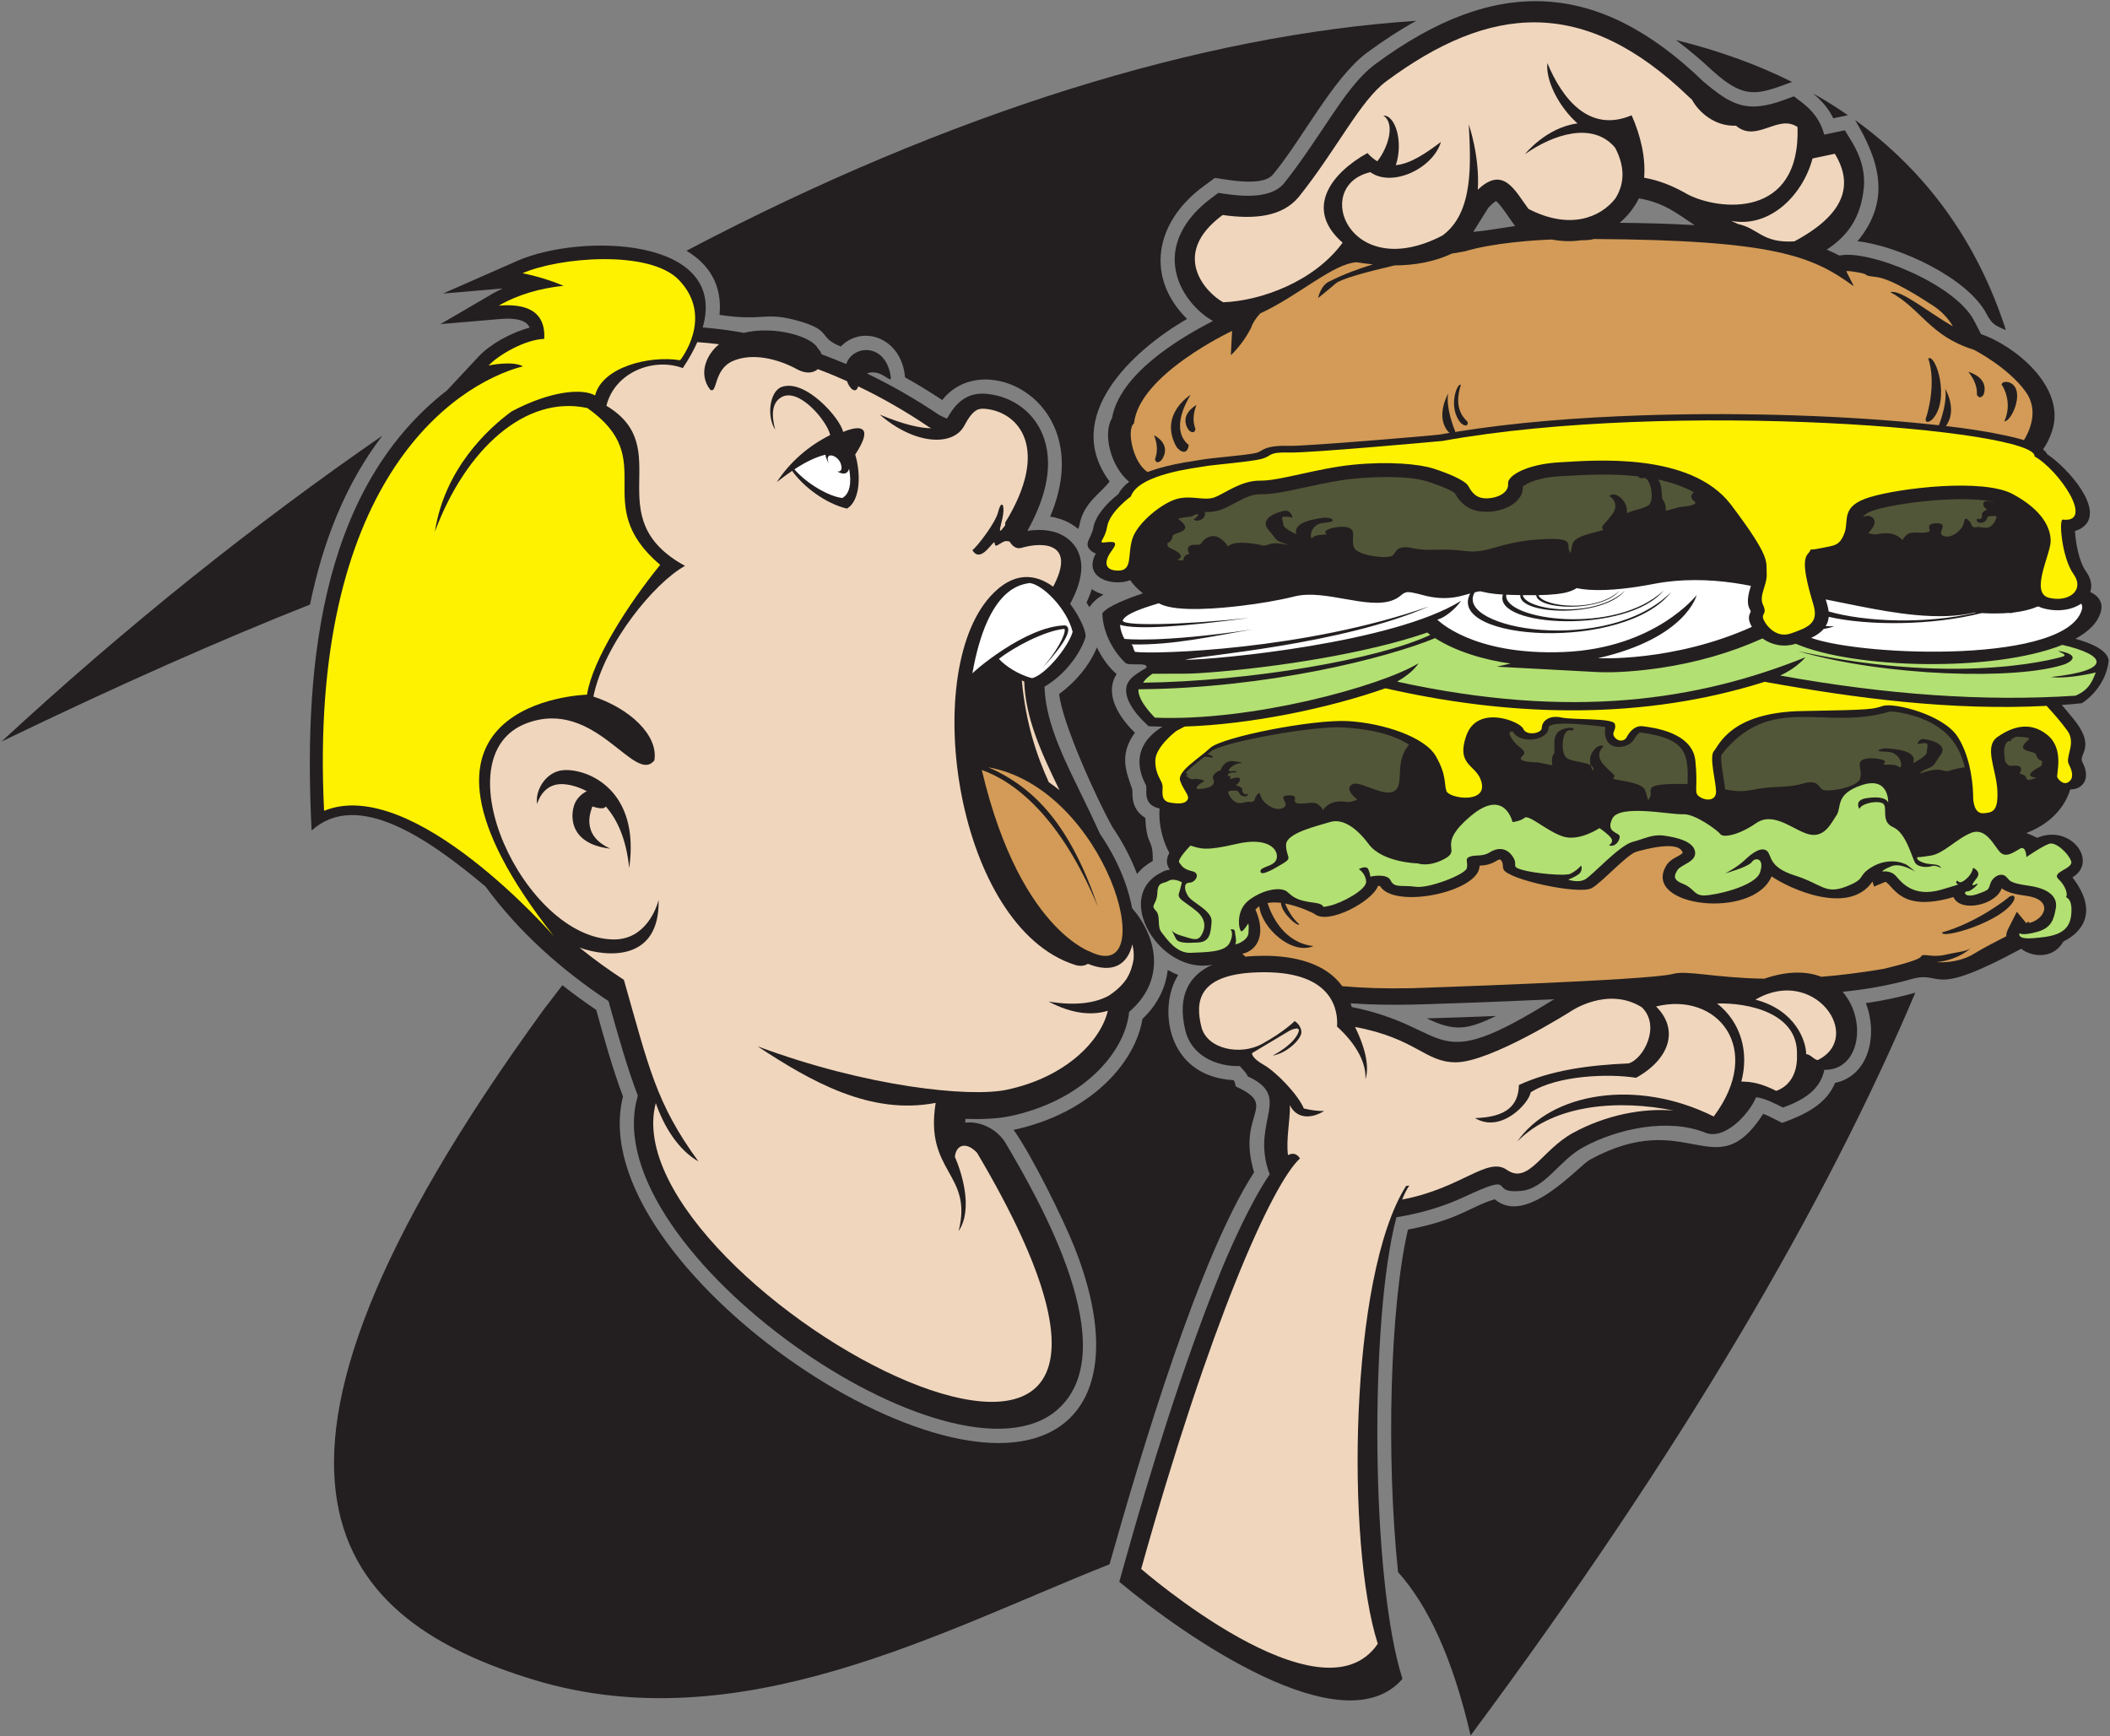 <?xml version="1.0" encoding="UTF-8" standalone="no"?>
<svg
   xmlns:dc="http://purl.org/dc/elements/1.1/"
   xmlns:cc="http://creativecommons.org/ns#"
   xmlns:rdf="http://www.w3.org/1999/02/22-rdf-syntax-ns#"
   xmlns:svg="http://www.w3.org/2000/svg"
   xmlns="http://www.w3.org/2000/svg"
   viewBox="0 0 858.667 706.667"
   height="706.667"
   width="858.667"
   xml:space="preserve"
   id="svg2"
   version="1.1"><rect x="0" y="0" width="858.667" height="706.667" fill="#808080" stroke="none"/><defs
     id="defs6" /><g
     transform="matrix(1.333,0,0,-1.333,0,706.667)"
     id="g10"><g
       transform="scale(0.1)"
       id="g12"><path
         id="path14"
         style="fill:#231f20;fill-opacity:1;fill-rule:evenodd;stroke:none"
         d="M 4.73,3037.39 C 368.574,3212.89 679.965,3350.26 946.359,3455.52 984.695,3643.04 1052.82,3821.59 1167.4,3971.3 777.5,3701.96 386.926,3390.79 4.73,3037.39 Z M 1716.86,2293.38 c -19.09,-25.08 -37.69,-49.29 -55.61,-72.49 C 602.891,767.629 1043.7,350.414 1630.92,172.398 c 627.68,-190.289 1247.2,151.575 1756.34,352.973 96.74,342.512 273.93,937.409 441.27,1196.819 -54.79,183.63 78.93,200.65 -55.81,262.01 -1.78,6.44 -2.5,14.16 -6.87,19.36 -206.83,11 -230.83,225.58 -168.85,320.91 -11.07,4.36 -21.79,9.6 -32.07,15.61 -6.26,-56.64 -33.29,-107.9 -77.1,-149.61 -11.31,-68.85 -50.91,-133.35 -98.62,-182.84 -78.56,-81.5 -184.95,-132.47 -294.8,-155.87 53.65,-74.4 149.78,-268.01 185.19,-356.86 176.28,-442.33 -5.8,-693.513 -432.58,-566.279 -309.03,92.129 -668.23,356.969 -844.75,627.869 -74.52,114.37 -134.74,259.03 -100.34,397.23 -32.05,85.28 -57.25,176.32 -81.64,264.24 -35.37,23.87 -69.92,49 -103.43,75.42 z M 4268.09,501.605 C 4359.89,399 4434.79,239.352 4489.66,2.805 5132.57,867.734 5573.32,1622.5 5847.21,2270.55 l -1.35,-0.37 c -48.98,-13.88 -99.18,-24.11 -149.7,-31.58 35.91,-89.74 14.13,-220.18 -93.82,-243.49 -27.87,-66.91 -94.51,-97.72 -161.55,-122.07 -19.23,9.48 -37.32,19.58 -57.83,27.75 -146.97,-228.91 -227.69,24.56 -528.73,-139.91 -36.01,-19.67 -193.92,-204.86 -290.94,-120.95 -76.47,-23.07 -109.47,-62.98 -264.98,-92.66 -54.52,-234.57 -67.1,-691.52 -30.22,-1045.665 z m 1855.7,3791.825 c -87.76,272.91 -245.88,486.43 -460.43,641.51 66.43,-112.29 116.85,-238.08 7.47,-370.12 127.57,-14.56 337.66,-112.77 394.28,-222.66 17.71,-34.39 31.84,-36.46 58.68,-48.73 z m -482.37,656.23 c -34.06,23.61 -69.55,45.71 -106.3,66.46 24.58,-20.8 46.06,-43.84 61.58,-75.87 z m -170.44,101.52 c -108.1,54.03 -226.68,96.4 -354.12,127.77 37.11,-27.8 74.38,-59.18 111.92,-94.16 98.26,-88.59 136.53,-72.74 242.2,-33.61 z m -1147.53,186.57 c -651.69,-42.65 -1422.31,-278.07 -2227.79,-702 67.84,-40.36 109.94,-103.57 100.98,-195.83 136.77,-20.11 136.42,10.57 237.35,-17.37 110.12,-30.48 60.19,-49.96 132.8,-79.14 67.23,68.55 186.32,26.02 196.16,-94.11 38.75,-21.69 76.68,-44.85 113.7,-69.35 128.24,164.83 476.63,-9.47 329.31,-355.95 31.18,-4.71 60.81,-16.36 85.56,-37.55 1.71,3.86 3.21,7.84 3.93,11.91 11.95,68.32 66.58,98.23 92,132.98 -146.25,196.42 66,397.93 236.6,496.25 -127.17,125.85 -99.98,294.15 49.39,404.45 l 34.63,25.57 c 9.29,2.35 142.1,-32 177.82,10.62 88.99,106.16 183.88,295.71 287.46,372.31 51.01,37.72 100.97,70.09 150.1,97.21 z M 3333.08,3502.67 c -4.37,-14.01 -9.81,-27.83 -15.99,-41.27 2.84,-4.36 5.72,-8.98 8.57,-13.77 11.22,15.73 22.83,26.52 43.13,38.47 -13.26,3.86 -25.3,9.47 -35.71,16.57 z m 15.57,-178.03 c -21.88,-54.53 -66.97,-107.49 -115.11,-142.07 9.53,-90.49 116.51,-324.34 162.46,-406.05 29.81,-43.68 55.98,-92.63 75.3,-143.56 12.88,16.12 29.19,29.38 47.95,39.69 1.03,74.18 -18.43,40.11 -22.68,131.41 -47.69,29.56 -37.3,75.76 -39.93,87.44 -17.96,52.56 -41.69,104.23 8.11,172.81 -46.32,44.76 -95.33,116.96 -55.75,179.17 -24.34,19.79 -45.79,51.67 -60.35,81.16 z M 4567.06,2199.47 c -70.45,-2.89 -140.96,-5.42 -211.34,-7.33 85.44,-41.18 123.48,-35.07 211.34,7.33" /><path
         id="path16"
         style="fill:#231f20;fill-opacity:1;fill-rule:evenodd;stroke:none"
         d="m 4744.64,2250.67 c -187.36,-8.94 -381.49,-15.22 -432.83,-16.42 -58.56,-1.22 -123.26,-0.66 -188.34,3.81 1.14,-3.66 2.18,-7.41 3.13,-11.24 315.48,-63.63 232.95,-216.01 618.04,23.85 z m -1173.07,395.6 c -12.87,17.13 -10.88,34.22 -1.71,50.94 -4.51,8.32 -8.65,17.18 -12.36,26.7 -14.14,36.23 -19.94,73.07 -17.5,109.01 -51.59,10.8 -38.26,55 -40.55,68.88 -0.95,5.75 -70.12,107.33 49.43,180.86 -8.5,0.17 -16.92,0.42 -25.22,0.77 l -17.16,0.73 -10.36,9.9 c -34.37,32.84 -80.66,91.58 -45.87,132.76 8.83,10.45 26.78,22.68 49.07,35.27 8.87,19.55 -52.23,4.58 -63.61,15.37 -45.14,42.8 -69.91,103.75 -70.25,151.61 14.75,20.68 73.74,43.98 123.7,60.73 -16.15,12.53 -28.85,25.93 -38.89,40.25 -51.36,-20.63 -146.08,5.72 -104.78,81.41 -6.15,2.09 -11.78,5.34 -16.65,10.14 -21.7,21.38 3.33,36.15 9.14,69.31 6.21,35.54 41.5,75.28 76.57,102.16 6.97,14.27 18.36,26.61 32.68,37.29 -58.1,48.23 -80.48,148.21 -52.5,194.01 23.81,135.06 203.44,243.11 308.4,297.07 -47.94,26.24 -91.99,78.41 -108.49,132.79 -30.43,100.29 26.38,185.41 104.44,243.06 l 20.4,15.06 23.98,-3.42 c 50.18,-7.13 136.07,-14.71 175.65,31.69 52.36,65.52 97.25,135.03 144.17,204.63 37.58,55.74 82.22,120.98 135.74,160.55 367.41,271.72 680.9,255.74 1000.79,-53.11 85.77,-72.39 132.73,-98.35 246.71,-56.49 l 29.97,11.01 24.89,-18.83 c 32.48,-24.58 57.05,-56.66 67.84,-98.05 7.67,1.61 15.33,3.22 23,4.84 l 39.83,8.38 21.36,-34.99 c 25.57,-41.89 41.62,-89.74 36.5,-141.4 -8.99,-90.74 -49.36,-146.05 -113.25,-188.07 13.59,-5.61 26.66,-11.61 39.12,-18.02 88.59,19.45 353.09,-86.48 410.9,-198.69 l 21.23,-41.2 c 94.77,-31.25 263.62,-158.99 216.25,-297.56 -7.88,-23.09 -16.26,-38.75 -26.94,-54.11 5.58,-4.63 10.03,-9.68 12.92,-15.2 60.04,-39.24 181.56,-172.91 106.23,-224.22 -6.54,-4.45 -13.89,-7.68 -21.76,-9.87 1.62,-33.85 12.33,-93.92 33.14,-122.58 16.59,-22.84 19.9,-45 13.63,-63.9 24.98,-10.53 38.34,-31.6 33.24,-55.48 -7.44,-34.94 -35.85,-63.9 -78.69,-87.26 48.41,-13.37 96.69,-34.18 101.55,-65.12 -4,-51.79 -37.74,-103.04 -81.84,-131.59 -20.37,-2.01 -40.75,-3.74 -61.14,-5.2 7.97,-9.36 18.03,-21.63 31.73,-37.91 76.33,-90.72 17.93,-111.58 30.83,-136.1 28.75,-54.67 -2.44,-84.82 -36.79,-83.77 -17.29,-57.46 -63.74,-106.42 -134.15,-133.27 11.97,-4.68 23.02,-9.56 33.29,-14.64 101.86,43.48 187.78,-72.95 107.41,-120.7 76.8,-99.14 36.64,-164 -27.43,-195.74 -33.23,-58.37 -101.71,-45.05 -128.79,-22.13 -287.92,-155.99 -234.24,-64.07 -336.55,-93.08 -67.59,-19.17 -138.71,-31.24 -208.74,-38.46 75.71,-87.22 52.17,-240.7 -55.76,-238.11 -12.82,-63.43 -67.56,-93.93 -126.21,-115.24 -28.82,14.2 -52.77,27.19 -82,31.64 -22.77,-53.45 -97.16,-132.08 -155.42,-108.4 -112.88,45.85 -269.2,12.01 -372.42,-44.39 -74.66,-40.78 -115.74,-126.69 -190.56,-133.5 -104.26,-9.49 -1.87,61.44 -174.04,-18.72 -61.18,-28.48 -133.12,-50.24 -205.69,-61.54 -82.18,-306.28 -78.96,-1106.46 18.39,-1409.342 -180.78,-208.856 -667.1,131.449 -864.53,296.234 l 15.01,53.734 c 80.36,287.512 180.43,609.844 292.03,887.044 24.01,59.65 91.43,215.48 152.26,303.39 -2.12,5.26 -4.08,10.67 -5.8,16.28 -46.26,150.56 74.62,220.75 -61.61,282.78 -3.03,10.96 -16.06,20.94 -23.6,31.31 -73.74,-1.89 -148.7,33.17 -166.79,109.17 -25.54,107.27 12.66,168.78 82.34,200.18 -158.74,-31.09 -304.68,207.32 -155.83,281.62 8.1,4.94 17.13,7.75 26.47,8.84 z m 1601.89,1967.66 c -52.77,34.61 -91.81,68.47 -170.11,81.77 -14.11,-28.7 -34.54,-54.17 -58.69,-74.63 72.07,-0.73 150.27,-2.32 228.8,-7.14 z m -547.9,-2.58 -0.09,0.05 -8.09,10.9 c -8.23,11.09 -37.31,55.91 -50.09,65.24 -6.79,-3.46 -17.22,-13.72 -23.45,-20.33 l -46.18,-73.89 c 42.23,3.93 84.95,11.69 127.9,18.03" /><path
         id="path18"
         style="fill:#d39b57;fill-opacity:1;fill-rule:evenodd;stroke:none"
         d="m 5748.51,2342.89 c 0,0 110.07,25.14 115.86,37.7 5.79,12.57 30.9,-4.18 73.38,5.59 42.49,9.77 65.66,9.77 79.18,20.95 0,0 -35.42,-36.01 -104.31,-43.32 0,0 63.59,-5.93 115.13,26.47 26.63,16.74 64.59,35.4 97.21,52.7 -0.25,6.35 1.37,13.45 5.34,21.35 l 26.84,53.32 29.32,-35.28 c 0.91,1.01 1.7,2 2.34,2.96 2.12,3.17 4.58,1.88 7.28,-1.87 51.06,14.06 71.1,71.6 -9.18,82.72 -26.84,3.73 -55.62,7.98 -76,23.07 -16.42,-50.5 -125.8,-75.57 -147.2,-26.76 -159.78,-47.2 -180.58,31.19 -207.4,46.66 l -35.11,-14.53 -4.63,15.35 c -72.05,-105.7 -254.4,-21.55 -308.12,15.75 -55.76,-133.49 -397.74,-93.28 -321.46,32.98 13.65,22.59 38.81,26.99 50.17,38.53 -9.52,39.87 -114.35,11.37 -141.69,3.63 -28.59,-8.09 -106.61,-95.55 -136.29,-111.18 -39.74,-20.92 -258.23,26.87 -269.43,58.01 -3.45,9.58 1.25,22.44 -10.9,29.95 -11.09,-2.05 -21.75,-17.82 -61.87,-19.35 0.6,-79.96 -261.55,-134.38 -304.03,-61.86 -1.87,0.1 -4.06,0.05 -6.32,-0.1 -14.82,-45.33 -152.02,-121.08 -194.44,-84.67 -0.83,0.71 -43.5,22.6 -88.9,31.09 6.02,-15.02 20.02,-43.38 43.45,-63.69 -4.84,-8.46 -54.96,35.08 -56.12,65.68 -14.15,1.78 -28.2,1.94 -41,-0.52 11.96,-37.14 49.37,-121.43 140.34,-131.37 -65.91,-28.37 -157.77,54.42 -165.56,121.59 -4.25,-2.78 -8.18,-6.1 -11.66,-10.09 33.78,-76.87 5.32,-124.96 -39.88,-135.04 2.67,-2.78 5.74,-5.73 9.24,-8.79 18.54,1.86 37.85,2.72 57.63,2.72 90.57,0 187.22,-22.06 237.97,-92.78 59.28,-5.41 129.33,-7.94 212.14,-6.22 0,0 726.95,23.89 796.51,43.45 43.56,12.24 125.01,-11.67 279.61,-14.48 72.39,24.75 130.26,23.05 174.37,5.84 56.18,4.6 118.67,12.16 188.19,23.84 z m 385.53,220.47 c 11.8,6.76 19.81,3.59 14.4,-10.65 -33.39,-65.54 -222.99,-120.17 -219.5,-98.13 105.35,29.45 198.77,102.47 205.1,108.78 z M 3629.01,3942.8 c -2.13,-22.81 -17.65,-29.56 -36.88,-6.58 -56.15,98.7 42.15,159.39 42.41,159.55 -13.49,-22.54 -61.49,-106.82 -5.53,-152.97 z m 2482,183.39 c -1.05,6.38 7.1,10.96 20.28,8.4 55.88,-16.5 10.97,-120.74 -12.19,-119.51 25.98,57.94 -4.47,107.78 -8.09,111.11 z m -75.7,-29.88 c 4.6,-10.22 14.06,-11.37 21.07,1.63 15.69,52.51 -46.99,68.03 -47.15,68.07 29.13,-36.58 25.81,-62.21 26.08,-69.7 z m -156.55,-73.52 c -1.04,-10.9 7.1,-13.61 20.28,-1.9 55.88,58.8 10.97,201.31 -12.19,186 25.98,-78.62 -4.47,-176.64 -8.09,-184.1 z m -1397.91,-10.5 c 1.04,-10.83 -7.11,-14.08 -20.28,-3.23 -41.61,46.67 -12.39,124.44 -0.69,117.46 -25.99,-80.34 17.35,-107 20.97,-114.23 z m -954.7,-112.69 c 1.2,-10.82 9.96,-13.52 20.81,-1.89 31.69,49.08 -23.79,74.71 -23.93,74.78 16.52,-40.81 5.22,-65.48 3.12,-72.89 z m 123.39,92.11 c -1.2,-10.91 -9.96,-14.17 -20.81,-3.25 -31.68,46.99 23.79,76.27 23.93,76.34 -16.52,-41.89 -5.22,-65.82 -3.12,-73.09 z m 2529.41,-34.28 c 17.01,27.82 46.19,90.83 5.53,147.52 -54.1,75.45 -158.43,128.54 -158.43,128.54 -134.81,41.88 -159.6,123.74 -255.05,176.05 32.36,8.21 110.23,-57.86 190.89,-104.62 0,0 -18.34,35.61 -58.89,62.14 -40.56,26.53 -129.39,83.79 -175.74,88.68 -46.35,4.89 -14.48,6.28 -51.17,13.26 -36.69,6.98 -39.59,4.19 -39.59,4.19 7.73,-15.36 15.45,-30.72 23.18,-46.08 -126.55,92.65 -243.14,141.11 -793.69,144.53 -7.74,-2.8 -22.94,-3.8 -39.49,-3.91 -29.74,-4.39 -59.75,-3.18 -89.13,2.32 -55.53,-1.84 -182.26,-10.85 -265.33,-36.11 -11.91,-1.9 -25.34,-4.2 -39.84,-6.82 -54.35,-25.82 -114.61,-35.78 -174.87,-36.14 -86.44,-20 -163.91,-41.5 -179.23,-54.8 -28.97,-25.13 -54.08,-44.68 -54.08,-44.68 0,0 7.73,40.5 36.69,51.66 40.99,20.64 86.07,37.44 130.49,50.98 -16.58,1.63 -33,3.82 -49.11,6.44 -70.57,-2.72 -180.31,-103.96 -295.1,-156.24 -14.02,-15.75 -23.82,-30.76 -27.47,-43.78 -27.04,-53.1 -61.99,-83.62 -61.99,-83.62 1.29,24.67 2.58,49.34 3.86,74.01 0,0 -283.87,-132.66 -299.32,-282.08 -23.87,-17.55 -3.86,-120.67 41.61,-148.72 35.92,13.89 76.57,23.04 112.22,29.33 16.29,2.88 33.82,4.84 49.7,7.9 35.04,6.75 141.42,13.73 171.15,21.64 17.96,4.77 21.21,23.3 99.07,21.08 48.98,-1.4 432.28,30.83 459.71,34.49 10.04,1.79 20.11,3.52 30.22,5.2 -1.22,0.82 -2.5,1.76 -3.82,2.85 -41.61,46.67 -0.82,117.38 -0.69,117.46 -7.99,-41.62 17.35,-107 20.97,-114.23 0.11,-1.22 0.11,-2.35 0,-3.37 183.72,29.66 376.64,44 563.72,50.5 266.57,9.27 572.98,2.65 838,-22.29 24.66,-2.32 49.86,-4.82 75.25,-7.62 6.76,16.97 26.34,74.6 19.19,111.41 0.13,-0.06 38.94,-64.81 2.21,-113.84 62.16,-7.25 124.86,-16.43 183,-29.09 15.56,-3.4 35.65,-7.94 55.37,-14.14" /><path
         id="path20"
         style="fill:#525638;fill-opacity:1;fill-rule:evenodd;stroke:none"
         d="m 3686.89,2998.86 c 21.81,-5.93 13.82,-11.46 13.82,-11.46 0,0 -9.92,4.13 -24.2,3.13 -18.21,-14.43 -42.71,-33.36 -57.26,-48.28 20.75,-16.67 -10.91,0.43 5.65,-12.59 17.37,-13.64 19.84,-4.69 24.82,-6.03 4.98,-1.34 36.56,-2.52 21.87,-10.3 -14.69,-7.78 -28.17,-22.56 -8.5,-20.85 19.66,1.71 37.58,6.33 41.83,16.76 4.25,10.42 -7.49,16.36 1.08,27.09 8.58,10.72 20.42,13.24 20.42,13.24 0,0 8.51,30.31 36.82,27.89 28.32,-2.42 28.7,-6.11 28.7,-6.11 0,0 -11.19,0.58 -21.79,-4.56 -10.61,-5.13 -23.44,-16.82 -17.36,-19.44 6.08,-2.61 19.59,2.38 22.48,-2.15 2.89,-4.52 -22.86,1.11 -26.22,-8.58 -3.36,-9.69 8.75,-0.4 7,-6.94 -1.74,-6.54 1.21,-7 1.21,-7 0,0 26.49,10.62 28.08,-0.07 1.58,-10.7 -13.11,-18.48 -13.11,-18.48 0,0 22.35,-5.53 20.3,-13.78 -2.06,-8.25 9.07,-17.6 13.94,-13.21 4.87,4.39 6.35,-10.03 -10.43,-6.81 -16.79,3.22 -9.55,17.57 -24.52,17.21 -14.97,-0.37 -25.23,0.6 -20.76,-9.89 4.46,-10.5 18.89,-33.13 42.02,-27.47 23.13,5.67 24.44,2.38 24.44,2.38 0,0 13.46,0.94 14.04,9.42 0.58,8.48 12.59,18.77 12.59,18.77 0,0 1.6,0.99 7.1,-14.87 5.52,-15.86 41.37,-43.82 66.28,-31.26 24.9,12.56 -22.24,37.03 16.42,38.37 38.67,1.34 5.03,-20.63 28.71,-24.4 23.66,-3.77 46.64,8.66 62.46,-3.77 15.83,-12.43 13.5,-18.01 13.5,-18.01 0,0 12.16,23.18 41.88,26.6 29.73,3.43 26.5,-2.89 43.62,0.34 17.13,3.22 19.68,6.78 19.68,6.78 0,0 -41.82,30.93 -15.43,46.3 26.38,15.38 122.32,-60.51 141.17,-3.7 9.71,29.25 -5.11,81.73 32.38,124.37 -39.53,26.26 -101.88,47 -201.64,53 -91.23,5.48 -373.89,-46.22 -404.86,-74.62 -2.16,-1.97 -4.96,-4.35 -8.23,-7.02 z m 931.55,69.22 c -10.83,-0.02 -13.68,-3.72 -4.36,-19.79 18.86,-32.52 54.23,-36.83 32.91,-55.91 -21.32,-19.08 46.51,-18.42 46.51,-18.42 l 45.55,-9.01 c 0,0 -4.41,24.06 4.26,34.14 8.66,10.07 -12,60.08 25.28,74.86 37.29,14.77 47.06,-4.85 23.53,-2.43 -23.53,2.43 -29.69,-69.75 -8.77,-84.54 20.92,-14.78 76.79,-10.89 80.93,-32.27 4.13,-21.36 -21.62,21.52 -3.19,49.87 18.43,28.36 34.94,18.68 34.94,18.68 0,0 -30.53,-23.79 0.03,-56.85 30.56,-33.07 38.13,-31.19 29.33,-39.93 -8.81,-8.73 86.27,-8.88 97.02,-37.91 10.74,-29.03 5.93,-38.84 15.55,-19.22 9.63,19.62 -29.19,38.58 89.15,38.69 8.71,0.01 16.94,-0.16 24.77,-0.48 2.67,91.48 -1.37,138.25 -142.9,157.48 -7,0.95 -18.62,-17.7 -20.59,-21.41 -15.21,-28.58 -98.44,-44.29 -87.71,38.16 -0.23,0.05 -173.25,24.46 -173.25,-2.62 0,-39.18 -88.38,-50.98 -108.99,-11.09 z m 648.07,-176.75 c 26.97,-5.19 50.66,-8.08 81.73,-1.73 70.31,14.37 104.3,4.56 153.28,18.8 48.98,14.24 47.34,-7.54 61.93,-17.35 14.59,-9.82 106.09,6.04 115.02,32.38 8.93,26.34 -12.82,49.19 9.47,58.86 22.29,9.67 79.53,0.12 65.09,-10.35 -14.44,-10.49 30.96,0.8 43.9,-11.84 12.94,-12.64 12.78,45.56 -37.72,46.11 -50.5,0.54 -10.53,12.25 3.71,10.21 14.25,-2.05 93.34,-3.97 77.74,-45.24 0,0 42.75,21.89 41.96,34.32 -0.79,12.44 8.33,27.26 -6.64,26.89 -14.96,-0.36 -21.93,-3.21 -21.93,-3.21 0,0 2.5,18.07 20.66,15.62 18.16,-2.45 74.18,-15.43 49.55,-48.89 -24.63,-33.46 -15.22,-30.78 -40.72,-41.67 -25.5,-10.89 -20.8,-14.28 -20.8,-14.28 0,0 40.91,16.36 63.81,10.18 22.9,-6.17 25.77,-1.24 25.77,-1.24 0,0 22.1,6.73 45.93,9.84 -15.92,66.24 -55.61,134.01 -177.89,162.98 -10.4,2.46 -42.14,8.81 -53.05,6.71 -196.32,-59.35 -360.29,59.64 -510.96,-130.12 -6.97,-10.12 7.65,-78.23 10.16,-106.98 z m 855.53,83.58 c 5.81,-5.31 8.58,-10.71 13.11,-11.56 7.91,-1.48 33.36,5.7 34.88,-9.08 1.52,-14.78 -13.27,-12.43 5.72,-17.88 18.99,-5.44 -2.05,-27.21 41.7,-9.27 0,0 -32.13,1.14 -14.39,17.27 17.74,16.13 30.61,13.64 31.23,26.54 0.61,12.9 -4.34,4.44 -13.22,15.32 -8.88,10.89 2.4,14.38 -24.43,20.64 -26.84,6.25 -22.99,16 -13.43,26.81 9.56,10.82 22.77,14.45 -6.61,17.14 -18.21,1.67 -20.11,0.57 -23.02,1.15 -4.97,-2.65 -10.13,-5.68 -15.52,-9.12 2.29,-1.73 3.73,-2.58 3.73,-2.58 0,0 -3.11,-2.21 -9.56,-1.28 -0.79,-0.54 -1.57,-1.03 -2.37,-1.59 -13.98,-9.67 -12.91,-33.5 -7.82,-62.51" /><path
         id="path22"
         style="fill:#fff200;fill-opacity:1;fill-rule:evenodd;stroke:none"
         d="m 3591.41,3069.86 c 0,0 -64.4,-48.44 -64.4,-91.29 0,-42.85 19.32,-58.68 21.9,-74.52 2.57,-15.83 -9.02,-47.5 23.18,-53.09 32.21,-5.59 48.95,-1.86 54.1,10.24 5.16,12.11 -12.88,27.02 -23.18,55.89 -10.31,28.88 55.38,67.07 91.45,100.6 36.07,33.54 315.59,88.49 422.5,81.97 106.91,-6.52 233.15,-48.43 266.64,-107.12 33.49,-58.68 24.47,-83.83 32.2,-106.18 7.73,-22.36 118.5,-39.13 108.2,21.42 -10.3,60.54 -81.15,50.3 -47.66,147.17 33.49,96.87 164.88,43.78 173.9,21.43 9.01,-22.36 56.67,-14.91 56.67,2.79 0,17.7 19.32,40.05 59.25,31.67 39.94,-8.38 157.15,-0.93 163.59,-19.56 6.45,-18.63 -11.33,-25.02 -1.05,-39.9 10.29,-14.88 30.23,-14.41 37.3,-0.93 7.07,13.49 23.15,37.2 50.15,33.48 27.01,-3.72 150.62,-16.87 159.64,-105.36 9.01,-88.49 -6.45,-96.87 12.87,-109.91 19.32,-13.04 50.24,-13.04 50.24,15.83 0,28.88 -21.9,107.12 -6.44,123.89 15.46,16.76 50.24,118.3 269.22,122.02 218.97,3.73 213.82,5.59 247.31,15.84 33.49,10.24 184.2,-26.08 227.99,-95.01 43.8,-68.93 46.76,-163.05 46.76,-181.19 0,-18.13 4.5,-53.47 31.51,-51.61 27,1.86 45.65,4.65 42.44,69.75 -3.22,65.09 -42.13,133.24 0.38,163.05 42.5,29.8 97.89,50.3 151.99,6.52 54.1,-43.78 25.76,-122.03 30.92,-130.41 5.15,-8.38 19.32,-24.22 34.78,-13.04 15.45,11.18 11.59,31.67 0,54.02 -11.6,22.36 23.18,63.34 -3.87,101.54 -17.9,25.27 -46.52,57.47 -63.82,76.37 -290.19,-15.02 -580.64,22.75 -860.97,73.5 -364.68,-115.65 -755.01,-108.06 -1132.69,-25.27 l -25,5.47 c -171.5,-60.48 -409.79,-110.35 -612.85,-116.8 -8.41,-4.4 -16.89,-8.72 -25.15,-13.27" /><path
         id="path24"
         style="fill:#b3e072;fill-opacity:1;fill-rule:evenodd;stroke:none"
         d="m 3518.41,3244.26 c -13.28,-8.77 -23.37,-17.92 -28.23,-27.32 331.84,4.57 719.3,72.18 876.44,146 -3.26,2.36 -6.45,4.75 -9.57,7.2 -182.17,-63.6 -461.57,-106.35 -662.16,-121.66 -25.14,-1.92 -51.73,-3.85 -77.01,-3.93 z m 862.82,108.76 c -148.17,-60.95 -509.24,-152.73 -905.66,-156.16 -3.05,-35.6 50.27,-86.55 50.27,-86.55 293.7,-12.46 689.57,95.69 804.43,165.8 -15.04,-24.98 -48.95,-46.68 -65.06,-55.88 533.21,-116.88 919.85,-57.1 1246.88,74.52 -21.2,-23.9 -47.5,-41.91 -77.28,-55.89 322.53,-58.4 623.79,-80.09 901.67,-61.48 42.29,18.37 51.07,44.82 61.83,70.79 -39.58,-9.45 -98.33,-18.79 -137.83,-13.97 195.67,20.94 166.22,68.74 35.59,98.23 -209.66,-83.91 -636.11,-73.38 -813.82,3.44 -37.54,-11.86 -74.37,-3.55 -101.61,16.24 -96.03,-43.4 -202.24,-73.96 -313.89,-90.3 -57.71,-8.44 -133.29,-15.43 -192.73,-12.24 -101.56,5.44 -203.13,10.88 -304.69,16.33 14.1,3.2 28.2,6.4 42.3,9.61 -80.29,10.93 -166.6,36.58 -230.4,77.51 z m 1108.66,-39.83 c 265.06,-77.38 665.89,-88.48 810.79,-40.81 20.32,6.69 56,29.58 -17,41.86 5.45,-5.53 26.85,-10.38 16.36,-16.59 11.2,2.84 -293.79,-97.11 -810.15,15.54" /><path
         id="path26"
         style="fill:#ffffff;fill-opacity:1;fill-rule:evenodd;stroke:none"
         d="m 4502.22,3492.88 c -65.85,-111.38 404.43,-194.59 600,1.29 -141.52,-183.8 -689.35,-150.09 -613.94,-4.84 -9.96,-2.64 -19.02,-5.22 -21.6,-5.93 -38.12,-10.61 -72.98,-10.41 -111.58,-1.79 -13.88,3.1 -44.22,12.7 -57.8,11.91 -8.63,-0.51 -15.37,-5.41 -20.58,-9.99 -6.51,-5.72 -14.3,-10.46 -23.26,-14.08 -77.03,-31.11 -207.3,34.44 -301.6,10.92 -51.62,-12.87 -108.22,-21.94 -162.02,-28.45 -59.62,-7.22 -196.76,-20.92 -248.55,5.83 l -3.45,1.8 c -57.46,-17.16 -97.72,-32.34 -108.52,-49.37 -23.18,-22.35 181.79,-16.95 385.96,4.74 -199.33,-26.51 -347.42,-37.01 -395.74,-21.2 0.01,-13.6 7.42,-33.14 13.21,-42.92 0,0 108.13,-13.35 392.41,29.09 -125.25,-21.03 -243.64,-48.8 -371.07,-46.04 7.88,-6.87 5.13,-16.76 11.56,-22.81 62.24,-7.9 520.12,6.15 897.01,138.85 -268.78,-117.62 -697.72,-149.76 -745.03,-163.01 95.68,0.28 637.33,51.3 842.82,180.17 -15.44,-23.27 -49.41,-52.25 -72.58,-57.37 0,0 105.41,-110.21 385.42,-99.04 280.02,11.18 406.47,173.95 406.47,173.95 0,0 -30.91,-131.34 -301.41,-192.82 0,0 230.34,-12.32 470.05,95.68 -4.79,8 -8.18,16.17 -8.91,23.43 -0.96,9.62 1.33,14.68 5.22,22.91 0.94,6.94 -18.85,16.14 -1.25,72.76 l 1.85,6.01 c -16.82,3.46 -33.85,6.42 -50.94,8.9 -79.78,11.58 -163.99,12.79 -243.04,-2.37 -61.19,-11.75 -136.33,-22.68 -200.08,-18.38 -10.55,0.71 -24.82,2.25 -37.89,5.07 -16.54,-11.15 -39.13,-15.81 -61.59,-18.3 -17.46,-1.93 -36.15,-2.86 -55.07,-3.22 12.99,-35.6 175.4,-54.5 247.23,13.22 -53.72,-65.66 -250.5,-59.25 -254.07,-13.32 -13.71,-0.17 -27.47,-0.06 -40.92,0.15 7.91,-46.71 219.4,-73.52 311.79,13.58 -68.84,-84.16 -324.49,-74.19 -319.58,-13.44 -7.66,0.14 -15.19,0.31 -22.52,0.47 -6.62,0.14 -13.38,0.34 -20.18,0.63 -11.04,-76.61 333.21,-125.84 480.64,13.16 -109.07,-133.33 -522.4,-113.36 -490.92,-12.65 -14.84,0.86 -29.71,2.26 -43.77,4.67 -6.07,1.04 -11.92,2.3 -17.84,3.72 -2.06,0.5 -4.71,1.24 -6.85,1.52 -2.25,0.3 -9.25,-1.11 -17.49,-3.09 z m 1071.39,-103.16 c 8.25,-0.45 16.95,-0.74 26.2,-0.87 0,0 -12.65,-4.22 -32.58,-7.9 -2.3,-2.69 -4.87,-5.33 -7.75,-7.9 -8.73,-7.81 -19.08,-13.99 -30.31,-19.28 164.24,-58.03 791.42,-79.02 827.63,90.94 0.24,6.1 -0.88,10.63 -3.36,13.59 -26.68,-18.46 -67.81,-26.1 -112.14,-15.09 -6.99,1.74 -13.13,3.96 -18.53,6.59 l -5.42,-1.49 c -20.47,-8.76 -44.18,-13.79 -67.4,-16.61 -6.48,-1.36 -12.87,-2.63 -19.08,-3.75 0,0 2.87,0.91 7.82,2.56 -27.64,-2.56 -59.39,-2.82 -88.56,-0.99 -153.06,-38.33 -345.9,-39.12 -467.25,-11.49 -0.89,-9.76 -3.74,-19.28 -9.27,-28.31 z m 0.1,81.47 c 1.92,-6.62 3.49,-11.86 4.43,-15.02 2.15,-7.21 3.75,-14.47 4.54,-21.69 109.23,-31.19 291.04,-40.23 450.12,-3.6 -1.44,0.14 -2.87,0.28 -4.28,0.43 -109.13,-26.28 -247.48,-1.34 -354.47,19.71 -33.49,6.59 -66.85,13.55 -100.34,20.17" /><path
         id="path28"
         style="fill:#525638;fill-opacity:1;fill-rule:evenodd;stroke:none"
         d="m 3556.85,3712.51 c 4.67,-1.15 8.88,-1.48 8.88,-1.48 0,0 -2.31,1.45 -4.57,4.81 -1.44,-1.09 -2.88,-2.2 -4.31,-3.33 z m 116.43,28.18 c 5.37,-6.81 3.2,-17.09 -4.96,-21.98 -12.82,-7.68 -19.73,-3.49 -19.73,-3.49 0,0 3.95,2.79 8.87,8.38 4.94,5.58 4.94,16.06 -11.83,7.68 -16.77,-8.38 -3.95,-2.8 -33.54,-7.68 -29.59,-4.89 -15.78,-7.68 -4.93,-18.16 10.85,-10.47 15.78,-20.24 -10.85,-28.62 -26.64,-8.38 -14.8,-11.18 -22.69,-23.05 -7.89,-11.86 -13.81,-3.48 -11.84,-16.75 1.97,-13.27 14.8,-9.78 34.53,-25.14 19.73,-15.36 -12.83,-18.85 -12.83,-18.85 46.37,-15.37 22.69,5.58 41.43,12.56 18.75,6.99 3.95,3.5 3.95,18.86 0,15.36 26.64,9.77 34.52,11.87 7.9,2.09 8.89,18.15 31.57,24.44 22.69,6.28 37.48,-12.57 46.36,-20.95 8.88,-8.38 -10.85,-16.76 16.77,-3.49 27.62,13.26 92.72,-1.77 92.72,-1.77 0,0 3.45,-4.88 26.09,3.13 22.63,8.02 65.95,-5.92 65.95,-5.92 0,0 4.43,3.83 -22.64,13.24 -27.07,9.4 -17.23,7.31 -45.77,40.06 -28.55,32.74 27.06,50.16 45.27,53.99 18.21,3.84 22.64,-14.63 22.64,-14.63 0,0 -7.38,2.44 -22.64,1.74 -15.25,-0.69 -4.42,-15.32 -3.93,-28.21 0.49,-12.89 46.26,-32.4 46.26,-32.4 -20.18,41.45 60.04,49.12 74.31,52.25 14.28,3.14 56.15,-6.07 4.86,-10.26 -51.3,-4.19 -45.38,-64.24 -33.55,-50.27 11.84,13.96 59.19,5.58 43.4,15.36 -15.78,9.77 41.44,23.74 65.11,15.36 23.68,-8.38 3.95,-33.52 15.79,-60.05 11.83,-26.53 106.53,-36.31 120.34,-25.14 13.81,11.18 9.86,33.52 61.16,22.34 51.29,-11.16 84.84,1.4 157.83,-8.37 72.99,-9.78 102.59,26.53 222.93,34.91 120.35,8.38 82.87,-13.97 94.7,-33.52 11.84,-19.55 5.92,-9.77 13.81,20.95 7.9,30.73 104.57,37.71 94.7,46.09 -9.86,8.37 -1.97,6.98 25.65,43.28 27.62,36.31 -5.92,58.66 -5.92,58.66 0,0 15.78,11.17 37.49,-16.76 21.7,-27.93 0,-74.01 1.97,-51.67 1.98,22.34 59.19,22.34 78.91,39.1 19.73,16.76 5.93,90.77 -17.75,86.58 -11.04,-1.95 -15.22,1.56 -12.52,4.59 -82.86,9.95 -158.19,5.56 -240.91,1.02 -30.02,-1.65 -62.44,-6.71 -89.11,-17.04 -7.03,-2.73 -24.55,-10.76 -28.69,-16.74 2.81,-41.33 -45.67,-71.93 -101.41,-74.77 -55.45,-2.83 -82.99,22.55 -101.45,55.18 -10.74,11.73 -67.39,31.58 -86.09,37.43 -63.23,19.75 -191.14,14.37 -260.46,3.87 -45.28,-6.86 -89.29,-16.94 -133.57,-26.43 -35.23,-7.55 -79.84,-17.35 -116.68,-16.77 -48.12,0.74 -91.67,-43.57 -137.98,-52.05 -12.26,-2.25 -24.2,-2.49 -35.62,-1.99 z m 1381.7,100.47 c 22.01,-19.14 11.52,-59.58 20,-67.99 9.87,-9.77 7.9,-34.91 7.9,-34.91 l 45.37,12.57 c 0,0 69.05,4.19 45.38,22.34 -12.9,9.89 -8.23,16.47 1.25,26.05 -34.75,19.6 -75.43,33.11 -119.9,41.94 z m 627.63,-122.06 c 11.41,4.29 21.13,6.29 27.64,3.1 28.44,-13.97 -10.85,-48.88 -10.85,-48.88 0,0 2.96,-3.48 20.71,-5.58 17.76,-2.1 13.82,4.19 44.39,2.79 30.59,-1.4 45.38,-24.44 45.38,-24.44 0,0 -2.96,5.59 11.83,19.55 14.81,13.97 39.47,2.8 63.14,8.38 23.67,5.59 -12.82,25.84 26.63,27.23 39.46,1.4 -5.91,-27.23 20.72,-38.4 26.63,-11.17 60.17,20.25 64.12,37.01 3.94,16.75 5.68,15.85 5.68,15.85 0,0 13.28,-9.75 14.76,-18.46 1.47,-8.71 15.25,-8.71 15.25,-8.71 0,0 0.99,3.49 25.1,-0.69 24.12,-4.19 36.43,20.2 39.87,31.35 3.45,11.14 -6.89,9.4 -22.15,8.71 -15.26,-0.7 -6.4,-14.98 -23.13,-19.51 -16.73,-4.53 -16.73,10.45 -11.32,6.27 5.41,-4.18 15.75,6.27 12.8,14.63 -2.96,8.36 19.19,15.68 19.19,15.68 0,0 -15.75,6.96 -15.26,18.11 0.5,11.15 28.55,2.09 28.55,2.09 0,0 2.61,0.62 0.87,6.21 -94.35,21.07 -286.21,-1.74 -361.04,-24 -27.71,-8.25 -38.42,-17.23 -42.88,-28.29" /><path
         id="path30"
         style="fill:none;stroke:#231f20;stroke-width:5;stroke-linecap:butt;stroke-linejoin:miter;stroke-miterlimit:2.613;stroke-dasharray:none;stroke-opacity:1"
         d="m 3556.85,3712.51 c 4.67,-1.15 8.88,-1.48 8.88,-1.48 0,0 -2.31,1.45 -4.57,4.81 -1.44,-1.09 -2.88,-2.2 -4.31,-3.33 z m 116.43,28.18 c 5.37,-6.81 3.2,-17.09 -4.96,-21.98 -12.82,-7.68 -19.73,-3.49 -19.73,-3.49 0,0 3.95,2.79 8.87,8.38 4.94,5.58 4.94,16.06 -11.83,7.68 -16.77,-8.38 -3.95,-2.8 -33.54,-7.68 -29.59,-4.89 -15.78,-7.68 -4.93,-18.16 10.85,-10.47 15.78,-20.24 -10.85,-28.62 -26.64,-8.38 -14.8,-11.18 -22.69,-23.05 -7.89,-11.86 -13.81,-3.48 -11.84,-16.75 1.97,-13.27 14.8,-9.78 34.53,-25.14 19.73,-15.36 -12.83,-18.85 -12.83,-18.85 46.37,-15.37 22.69,5.58 41.43,12.56 18.75,6.99 3.95,3.5 3.95,18.86 0,15.36 26.64,9.77 34.52,11.87 7.9,2.09 8.89,18.15 31.57,24.44 22.69,6.28 37.48,-12.57 46.36,-20.95 8.88,-8.38 -10.85,-16.76 16.77,-3.49 27.62,13.26 92.72,-1.77 92.72,-1.77 0,0 3.45,-4.88 26.09,3.13 22.63,8.02 65.95,-5.92 65.95,-5.92 0,0 4.43,3.83 -22.64,13.24 -27.07,9.4 -17.23,7.31 -45.77,40.06 -28.55,32.74 27.06,50.16 45.27,53.99 18.21,3.84 22.64,-14.63 22.64,-14.63 0,0 -7.38,2.44 -22.64,1.74 -15.25,-0.69 -4.42,-15.32 -3.93,-28.21 0.49,-12.89 46.26,-32.4 46.26,-32.4 -20.18,41.45 60.04,49.12 74.31,52.25 14.28,3.14 56.15,-6.07 4.86,-10.26 -51.3,-4.19 -45.38,-64.24 -33.55,-50.27 11.84,13.96 59.19,5.58 43.4,15.36 -15.78,9.77 41.44,23.74 65.11,15.36 23.68,-8.38 3.95,-33.52 15.79,-60.05 11.83,-26.53 106.53,-36.31 120.34,-25.14 13.81,11.18 9.86,33.52 61.16,22.34 51.29,-11.16 84.84,1.4 157.83,-8.37 72.99,-9.78 102.59,26.53 222.93,34.91 120.35,8.38 82.87,-13.97 94.7,-33.52 11.84,-19.55 5.92,-9.77 13.81,20.95 7.9,30.73 104.57,37.71 94.7,46.09 -9.86,8.37 -1.97,6.98 25.65,43.28 27.62,36.31 -5.92,58.66 -5.92,58.66 0,0 15.78,11.17 37.49,-16.76 21.7,-27.93 0,-74.01 1.97,-51.67 1.98,22.34 59.19,22.34 78.91,39.1 19.73,16.76 5.93,90.77 -17.75,86.58 -11.04,-1.95 -15.22,1.56 -12.52,4.59 -82.86,9.95 -158.19,5.56 -240.91,1.02 -30.02,-1.65 -62.44,-6.71 -89.11,-17.04 -7.03,-2.73 -24.55,-10.76 -28.69,-16.74 2.81,-41.33 -45.67,-71.93 -101.41,-74.77 -55.45,-2.83 -82.99,22.55 -101.45,55.18 -10.74,11.73 -67.39,31.58 -86.09,37.43 -63.23,19.75 -191.14,14.37 -260.46,3.87 -45.28,-6.86 -89.29,-16.94 -133.57,-26.43 -35.23,-7.55 -79.84,-17.35 -116.68,-16.77 -48.12,0.74 -91.67,-43.57 -137.98,-52.05 -12.26,-2.25 -24.2,-2.49 -35.62,-1.99 z m 1381.7,100.47 c 22.01,-19.14 11.52,-59.58 20,-67.99 9.87,-9.77 7.9,-34.91 7.9,-34.91 l 45.37,12.57 c 0,0 69.05,4.19 45.38,22.34 -12.9,9.89 -8.23,16.47 1.25,26.05 -34.75,19.6 -75.43,33.11 -119.9,41.94 z m 627.63,-122.06 c 11.41,4.29 21.13,6.29 27.64,3.1 28.44,-13.97 -10.85,-48.88 -10.85,-48.88 0,0 2.96,-3.48 20.71,-5.58 17.76,-2.1 13.82,4.19 44.39,2.79 30.59,-1.4 45.38,-24.44 45.38,-24.44 0,0 -2.96,5.59 11.83,19.55 14.81,13.97 39.47,2.8 63.14,8.38 23.67,5.59 -12.82,25.84 26.63,27.23 39.46,1.4 -5.91,-27.23 20.72,-38.4 26.63,-11.17 60.17,20.25 64.12,37.01 3.94,16.75 5.68,15.85 5.68,15.85 0,0 13.28,-9.75 14.76,-18.46 1.47,-8.71 15.25,-8.71 15.25,-8.71 0,0 0.99,3.49 25.1,-0.69 24.12,-4.19 36.43,20.2 39.87,31.35 3.45,11.14 -6.89,9.4 -22.15,8.71 -15.26,-0.7 -6.4,-14.98 -23.13,-19.51 -16.73,-4.53 -16.73,10.45 -11.32,6.27 5.41,-4.18 15.75,6.27 12.8,14.63 -2.96,8.36 19.19,15.68 19.19,15.68 0,0 -15.75,6.96 -15.26,18.11 0.5,11.15 28.55,2.09 28.55,2.09 0,0 2.61,0.62 0.87,6.21 -94.35,21.07 -286.21,-1.74 -361.04,-24 -27.71,-8.25 -38.42,-17.23 -42.88,-28.29 z" /><path
         id="path32"
         style="fill:#fff200;fill-opacity:1;fill-rule:evenodd;stroke:none"
         d="m 3452.36,3785.52 c 0,0 -64.4,-46.57 -72.13,-91.29 -7.73,-44.71 -33.49,-52.16 -2.58,-48.43 30.92,3.72 33.49,-2.8 15.46,-27.01 -18.04,-24.22 -28.34,-58.69 19.32,-59.62 47.66,-0.93 28.34,49.37 45.09,98.74 16.74,49.37 91.45,108.05 135.25,120.16 43.79,12.11 83.72,-6.52 114.64,4.66 30.91,11.17 81.14,52.16 140.4,51.23 59.25,-0.94 171.32,37.25 282.09,48.43 110.78,11.18 203.53,1.87 244.74,-11.18 41.22,-13.03 97.9,-35.39 108.21,-54.02 10.3,-18.63 23.18,-39.12 59.25,-37.26 36.07,1.86 64.4,20.49 61.83,44.71 -2.58,24.22 56.67,59.62 157.14,65.2 100.48,5.59 400.61,33.54 524.26,-130.4 123.66,-163.94 105.63,-172.32 108.21,-207.72 2.57,-35.4 -24.48,-68 -11.6,-95.94 12.88,-27.95 -1.28,-26.08 0,-39.12 1.29,-13.05 34.78,-67.07 85.02,-49.37 50.24,17.69 86.3,29.8 69.56,86.62 -16.75,56.82 -38.65,132.27 -18.04,155.56 20.61,23.29 -7.73,8.39 37.36,17.7 45.08,9.31 59.25,6.52 74.71,45.64 15.45,39.12 -14.17,82.9 78.57,110.85 92.74,27.94 345.21,57.75 435.38,9.31 90.17,-48.43 115.93,-102.46 115.93,-143.45 0,-40.98 -64.41,-158.35 -5.15,-173.25 59.25,-14.9 110.77,22.36 74.7,72.66 -36.06,50.29 -46.37,175.11 -30.91,165.8 96.02,-9.12 -14.68,152.79 -87.77,193.01 10.1,81.81 -1103.08,174.67 -1807.91,47.3 0,0 -404.87,-37.25 -469.28,-35.39 -64.4,1.87 -49.71,-10.6 -82.5,-19.44 -32.8,-8.83 -151.11,-18.13 -174.9,-22.78 -23.8,-4.65 -201.16,-22.98 -224.35,-91.91" /><path
         id="path34"
         style="fill:#b3e072;fill-opacity:1;fill-rule:evenodd;stroke:none"
         d="m 3634.48,2719.69 c 0,0 -42.06,-42.42 -34.17,-52.21 7.88,-9.79 11.83,-19.59 39.43,-26.11 27.6,-6.53 9.19,-34.81 -7.89,-34.81 -17.09,0 -18.4,-18.49 -5.26,-40.24 13.15,-21.75 74.92,-44.6 72.29,-79.4 -2.63,-34.81 -5.25,-60.92 -40.74,-63.09 -35.49,-2.17 -61.78,-2.17 -68.35,11.96 -6.57,14.14 -14.46,28.28 -14.46,28.28 0,0 3.95,-11.96 31.55,-19.57 27.6,-7.62 47.32,-18.5 59.14,-1.09 11.83,17.4 21.03,47.86 -13.14,76.14 -34.17,28.28 -59.15,36.98 -53.89,53.3 5.26,16.31 9.2,34.8 9.2,34.8 0,0 -24.97,14.14 -40.74,4.35 -15.77,-9.79 -32.86,-1.09 -34.17,-36.98 -1.32,-35.89 -22.35,-35.89 -5.26,-53.3 17.09,-17.4 2.63,-47.86 18.4,-67.43 15.77,-19.58 44.69,-64.18 89.37,-62 44.69,2.17 103.84,1.09 118.29,30.45 14.46,29.37 2.63,41.33 2.63,41.33 0,0 12.92,1.89 13.24,-6.5 0.34,-8.39 6.55,-30.03 1.64,-37.07 -4.9,-7.04 37.93,7.57 39.89,31.66 1.97,24.08 -0.65,30.04 -0.65,30.04 0,0 -12.43,-21.11 -19.95,-24.36 -7.52,-3.25 -22.34,61.71 22.35,95.43 44.68,33.71 98.57,41.33 116.97,25.01 18.4,-16.31 28.91,-26.1 78.86,-32.63 49.94,-6.52 11.83,-18.49 49.94,-9.79 38.12,8.71 113.03,48.95 111.72,73.97 -1.31,25.01 -22.34,38.06 -22.34,38.06 0,0 23.14,12.85 29.05,-0.73 5.91,-13.57 5.91,-22.26 5.91,-22.26 0,0 51.17,11.94 62.32,-11.95 11.16,-23.89 36.09,-13.03 76.11,-19 40.02,-5.97 152.55,37.63 156.5,57.21 3.94,19.58 -7.89,28.28 9.2,34.81 17.08,6.52 38.11,-1.09 60.46,13.05 22.34,14.14 49.94,16.32 69.66,-11.97 19.71,-28.27 -7.89,-30.45 28.91,-41.33 36.8,-10.88 131.91,-19.73 147.65,-12.13 15.75,7.6 28.87,19.54 31.49,23.89 2.63,4.34 7.22,-14.66 -5.25,-24.43 -12.46,-9.78 -32.8,-17.38 -32.8,-17.38 0,0 29.53,-10.86 51.18,0.54 21.65,11.4 104.32,103.71 144.99,114.57 40.68,10.86 61.02,24.43 98.42,19 37.39,-5.43 87.42,-17.04 92.68,-48.58 5.25,-31.55 -43.38,-39.16 -53.89,-56.57 -10.52,-17.4 -14.46,-29.36 18.4,-42.42 32.86,-13.05 31.54,-34.8 63.09,-34.8 31.54,0 156.4,27.19 170.86,70.7 14.45,43.51 -14.46,46.77 -24.98,31.54 -10.51,-15.22 -81.48,-34.81 -81.48,-34.81 0,0 35.48,17.41 60.46,41.34 24.97,23.93 51.25,40.24 67.03,27.19 15.77,-13.05 2.62,-48.94 85.43,-75.05 82.8,-26.11 92,-58.74 156.4,-33.72 64.4,25.02 31.54,31.54 78.86,59.83 47.32,28.27 94.63,15.22 109.09,4.35 14.45,-10.89 22.34,-18.5 22.34,-18.5 0,0 -43.37,28.28 -72.29,16.32 -28.91,-11.97 -27.6,-16.32 -27.6,-16.32 0,0 24.97,5.44 42.06,-14.14 17.09,-19.58 53.29,-65.31 136.61,-41.42 83.32,23.89 40.68,13.03 47.24,24.44 6.56,11.39 2.62,-11.95 25.58,4.88 22.97,16.83 25.59,38.01 25.59,38.01 0,0 26.9,-11.94 11.16,-31.5 -15.75,-19.54 -18.37,-27.14 -1.97,-18.46 16.4,8.69 -13.78,-22.8 -26.9,-22.26 -13.12,0.55 -9.84,-22.26 30.84,-8.14 40.67,14.11 32.46,14.69 40.64,34.71 8.17,20.02 32.04,31.12 45.77,19.48 13.73,-11.63 5.56,-19.75 69.98,-28.68 64.41,-8.93 88.98,-35.83 83.08,-68.41 -5.9,-32.57 -11.81,-60.26 -57.74,-72.75 -45.93,-12.49 -53.14,-3.81 -53.14,-3.81 0,0 -9.84,-19.54 41.33,-15.2 51.18,4.35 108.91,8.69 116.13,67.87 7.21,59.19 -19.68,55.39 -15.09,58.65 4.59,3.25 1.97,29.86 -22.96,53.2 -24.93,23.36 47.23,31.5 38.05,55.93 -9.18,24.43 -46.58,58.64 -66.27,52.67 -19.68,-5.97 -70.19,-40.72 -70.19,-40.72 0,0 -0.67,36.37 -19.69,25.51 -19.03,-10.85 -42.65,-28.77 -60.36,-10.85 -17.71,17.92 -43,76.96 -87.69,59.55 -44.68,-17.4 -84.11,-63.08 -123.54,-69.61 -39.43,-6.53 -40.71,-4.6 -40.71,-4.6 0,0 -9.18,-6.52 15.09,-16.29 24.28,-9.78 47.9,-0.54 57.08,-17.38 0,0 -17.71,10.32 -29.52,5.98 -11.81,-4.35 -39.37,-3.81 -49.21,8.68 -9.84,12.49 -27.55,92.85 -68.23,110.23 -40.68,17.37 -13.12,64.06 -32.81,73.3 -19.68,9.23 -66.26,-2.18 -70.2,-17.92 0,0 -17.71,27.15 21,33.12 38.7,5.97 60.36,0.54 66.92,-13.03 0,0 3.28,80.36 -80.05,53.21 -83.32,-27.15 -61.67,-68.96 -77.41,-91.76 -15.75,-22.81 -35.43,-68.96 -82.01,-59.19 -46.59,9.78 -108.35,72.7 -163.55,34.63 -55.2,-38.07 -101.2,-44.59 -109.09,-33.72 -7.88,10.88 -77.54,63.09 -114.35,60.91 -36.8,-2.17 -193.2,31.55 -215.54,-13.05 -22.35,-44.59 22.34,-41.33 22.34,-55.47 0,-14.14 -15.77,-33.72 -32.86,-26.11 0,0 15.77,8.7 6.58,21.76 -9.21,13.05 -35.49,30.45 -35.49,30.45 0,0 -63.09,-42.42 -113.03,-25.01 -49.95,17.4 -102.52,67.43 -115.66,56.56 -13.15,-10.88 -36.8,-13.06 -36.8,-13.06 0,0 -23.66,106.6 -128.8,17.41 -105.15,-89.19 -26.29,-100.07 -76.24,-128.35 -49.94,-28.28 -84.11,-15.23 -84.11,-15.23 0,0 -107.78,2.18 -149.83,58.74 -42.06,56.56 -84.12,78.31 -118.29,67.43 -34.18,-10.87 -134.06,-32.63 -134.06,-69.61 0,-36.98 20.22,-38.86 -6.67,-55.15 -26.9,-16.29 -70.21,-42.35 -71.52,-26.07 -1.31,16.3 44.62,13.58 49.87,40.73 5.24,27.15 -27.56,65.7 -122.69,43.43 -95.14,-22.25 -109.57,-14.66 -140.77,-5.11" /><path
         id="path36"
         style="fill:#231f20;fill-opacity:1;fill-rule:evenodd;stroke:none"
         d="m 3136.43,3680.59 c 46.12,6.91 97.63,2.2 132.51,-32.01 54.34,-53.31 30.43,-130.85 -1.98,-190.86 32.59,-42.93 50.68,-89.22 46.8,-102.18 -11.94,-39.83 -54.64,-109.63 -125.05,-150.66 0.42,-12.55 1.48,-25.3 3.24,-38.27 12.84,-94.59 60.28,-190.27 101.75,-275.37 22.32,-45.81 44.08,-90.77 64.53,-136.01 52.16,-75.55 85.16,-156.8 97.91,-226.84 29.43,-32.61 51.96,-75.41 61.2,-114.46 19.25,-81.45 -10.77,-151.47 -70.29,-202.05 -6.05,-65.54 -44.51,-128.18 -88.94,-174.27 -72.66,-75.38 -171.79,-122.21 -273.32,-143.73 -39.97,-8.47 -88.31,-10.28 -137.34,-8.56 -0.41,-4.38 -0.69,-8.3 -0.81,-11.66 41.35,5.22 92.49,-15.42 121.14,-58.53 C 3173,1637.46 3437.17,1178.25 3227.03,996.535 2912.82,724.813 1821.64,1481.84 1944.89,1947.34 l 2.34,8.83 c -30.19,77.98 -61.23,186.68 -89.6,288.79 -144.27,95.5 -273.99,211.33 -375.37,349.69 -175.87,147.78 -391.61,296.56 -530.959,171.12 -22.887,460.14 11.633,1031.74 413.809,1344.11 l 96.51,103.46 c 33.83,36.27 98.43,72.81 155.25,87.6 -11.85,30.5 -64.85,28.53 -90.58,26.35 l -181.68,-15.45 157.51,91.86 c 10.46,6.1 21.2,11.75 32.18,16.97 l -181.93,-15.57 226.33,99.61 c 193.45,85.15 645.86,74.31 566.68,-203.12 33.84,-2.7 67.62,-6.83 101.18,-12.3 8.04,-1.31 16.07,-2.7 24.09,-4.16 96.19,22.85 208.61,-11.97 226.03,-47.15 5.48,-5.61 9.25,-11.86 11.47,-18.27 25.35,-9.34 50.46,-19.35 75.32,-30 18.85,58.98 122.94,67.53 136.3,-41.96 0.23,-18.64 -31.15,29.77 -73.23,13.35 76.64,-36.75 150.38,-79.35 220.14,-126.45 6.03,-3.23 16.36,-8.45 24.5,-11.26 1.22,2.09 2.36,4.15 3.24,5.67 26.94,46.15 60.71,75.27 118.14,69.78 80.92,-7.73 148.72,-58.61 174.94,-136.25 31.7,-93.86 -3.94,-197.81 -51.07,-282" /><path
         id="path38"
         style="fill:#ffffff;fill-opacity:1;fill-rule:evenodd;stroke:none"
         d="m 2968.48,3244.92 c -3.27,0.54 160.27,144.16 282.31,147.03 15.77,-2.61 27.41,-26.71 -69.33,-131.01 65.44,76.11 75.25,123.04 66.29,120.22 -58.86,-5.82 -155,-56.82 -198.09,-91.51 16.84,-19.33 58.67,-48.39 101.41,-58.76 39.86,9.67 109.43,93.47 123.61,141.24 -17.4,71.24 -92.6,145.73 -131.73,149.17 -22.57,-4.85 -127.25,-8.81 -174.47,-276.38" /><path
         id="path40"
         style="fill:#ffffff;fill-opacity:1;fill-rule:evenodd;stroke:none"
         d="m 2519.89,3913.09 c -29.25,-6.94 -60.66,-22.38 -94.69,-44.72 37.79,-43.55 104.73,-82.75 146.33,-87.49 22.65,12.48 29.06,46.39 20.65,89.13 -1.57,-5.24 -4.18,-9.5 -7.86,-12.02 -6.55,-4.48 -17.59,-2.54 -28.75,4.04 10.51,-2.22 18.06,5.55 10.71,25.01 -9.52,25.22 -47.38,35.62 -37.92,5.05 0.59,-1.94 1.28,-3.79 2.03,-5.55 -1.68,2.6 -3.22,5.33 -4.59,8.17 -3.42,7.14 -5.26,13.21 -5.91,18.38" /><path
         id="path42"
         style="fill:#d39b57;fill-opacity:1;fill-rule:evenodd;stroke:none"
         d="m 2997.32,2950.56 c 101.06,-36.01 239.81,-142.09 355.1,-418.95 -84.62,248.46 -192.36,364.93 -335.29,427.13 360.41,-63.68 531.21,-666.29 313.68,-564.35 -2.68,1.25 -49.61,17.18 -110.55,81.16 -71.28,74.83 -161.71,215.37 -222.94,475.01" /><path
         id="path44"
         style="fill:#f0d6bd;fill-opacity:1;fill-rule:evenodd;stroke:none"
         d="m 2386.29,4119.89 c 72.01,26.15 179.56,-96.23 187.65,-137.26 58.28,23.82 91.8,14.25 36.89,-69.23 15.79,-49.52 19.24,-138.51 -25.14,-164.89 -65.12,15.12 -133.67,67.36 -167.4,115.26 -15.07,-10.2 -30.65,-21.7 -46.78,-34.37 40.34,61.94 97.95,111.35 162.92,143.63 -8.15,41.13 -94.79,146.46 -148.78,115.63 -30.69,-17.52 -30.46,-57.59 -18.91,-99.11 -26.95,40.02 -17.19,116.99 19.55,130.34 z m -481.64,-1810.1 c 75.87,-265.14 97.42,-376.35 227.63,-554.35 -60.87,34.21 -105.53,106.46 -130.21,178 -148.03,-559.22 1871.47,-1655.639 980.94,-151.92 -30.14,32.89 -63.19,28.33 -67.93,-11.85 19.1,-43.54 57.66,-158.45 11.52,-226.84 44.7,176.9 -104.76,178.71 -70.06,391.32 -198.88,-38.42 -379.93,64.71 -543.63,172.56 331.99,-123.73 647.17,-156.55 760.73,-132.47 181.97,38.57 287.38,150.72 308.46,241.17 -46.58,-14.6 -107.61,-10.76 -180.67,27.95 86.62,-14.06 144.83,-3.24 183.82,18.22 v 0.05 c 24.81,16.25 42.48,33.82 54.5,51.93 12.73,21.1 18.63,42.89 21.09,60.12 1.2,15.16 -0.36,30.11 -3.84,44.41 -14.34,-60.86 -58.94,-90.59 -135.61,-59.35 -10.4,-6.34 -23.47,-8.44 -39.87,-3.18 -361.45,115.94 -474,885.9 -258.4,1124.76 71.42,79.11 139.6,68.42 192.02,29.72 70.63,132.99 -28.69,138.66 -96.89,118.6 -14.84,-4.37 -27.27,4.69 -35.98,19.13 -6.31,1.63 -12.54,2.25 -17,0.29 -16.91,-7.46 -27.31,-21.54 -28.66,-4.97 -1.36,16.57 -40.97,-66.27 -67.91,-21.54 15.75,12.43 70.48,83.67 78.31,115.98 7.83,32.3 17.71,28.99 16.4,2.48 -1.31,-26.51 -18.58,-69.19 -6.14,-56.76 0,0 4.95,5.68 11.38,13.93 -0.06,3.05 0.03,6.03 0.28,8.89 137.7,224.29 42.76,337.16 -60.35,347 -20.48,1.96 -37.71,-0.28 -64.51,-51.03 -34.31,-64.93 -152.03,-58.86 -258.34,33.51 69.57,-28.91 120.67,-41.5 157.47,-41.8 -2.5,1.3 -5.05,2.65 -7.68,4.1 -69.98,47.42 -142.27,88.9 -215.74,124.03 -6.22,-24.73 -26.39,-7.73 -34,15.76 -29.51,13.26 -59.19,25.5 -88.96,36.67 -12.75,-11.2 -33.59,-15.01 -59.39,-2.55 -62.13,34.68 -141.06,53.49 -200.71,27.12 -59.09,-26.11 -46.06,-101.9 -68.7,-87.15 -37.17,48.23 -11.42,107.36 27.18,138.55 -22.2,2.8 -44.32,4.95 -66.34,6.45 -10.95,-24.63 -25.51,-50.98 -44.32,-79.27 -87.84,33.18 -207.42,-11.23 -233.27,-114.91 217.28,-130.19 -30.22,-340.24 239.99,-488.91 -92.13,-50.6 -246.14,-235.63 -279.72,-398.99 108.45,-35.24 199.18,-117.22 186.14,-194.72 -60.81,-76.34 -179.62,192.06 -389.72,113.36 -266.56,-99.88 -7.84,-658.38 265.78,-660.15 96.74,-0.62 130.43,95.11 136.91,120.66 4.01,-186.71 -154.29,-176.53 -241.45,-145.62 43.43,-35.2 88.8,-67.95 135.48,-98.39 z m 16.19,341.05 c -8.84,90.39 -37.56,149.8 -71.51,188.45 -3.08,-6.61 -14.06,-8.77 -40.91,-0.17 -2.86,-10.66 -39.2,-86.17 54.7,-128.77 -134.6,15.13 -122.49,114.29 -104.98,144.53 6.84,11.79 19.11,24.44 33.53,30.65 -31.03,16.76 -59.99,21.74 -76.94,21.86 -52.88,0.34 -71.29,-47 -74.83,-60.97 -7.44,41.34 26.89,100.64 81.93,103.7 74.63,4.15 233.12,-61.75 199.01,-299.28 z m 1206.08,569.54 c 3.92,-111.68 51.19,-215.4 107.61,-331.43 -10.56,8.48 -21.49,16.63 -32.76,24.42 -37.48,82.82 -70.11,179.61 -82.27,310.58 2.24,-0.84 4.74,-2.07 7.42,-3.57" /><path
         id="path46"
         style="fill:#f0d6bd;fill-opacity:1;fill-rule:evenodd;stroke:none"
         d="m 3938.05,1927.4 c 0.67,-48.82 -12.26,-103.58 -5.98,-152.71 14.35,7.33 26.91,5.15 36.58,-10.19 l 0.02,-0.03 c -85.86,-78.62 -275.81,-505.68 -484.77,-1253.286 0,0 551.4,-480.512 722.35,-228.395 -96.95,301.586 -87.52,1122.731 86.38,1397.651 3.28,0.42 6.57,0.84 9.89,1.24 -7.74,-10.92 -15.02,-25.28 -21.86,-42.59 179.71,33.32 260.17,132.17 319.42,90.69 66.31,-46.42 106.37,60.34 202.24,112.72 99.61,54.42 212.61,76.61 307.66,68.08 -163.71,33.62 -364.77,21.67 -477.8,-94.53 101.78,148.53 362.66,194.66 599.69,76.54 154.86,207.05 11.66,382.52 -176.14,335.87 69.7,-68.74 44.04,-159.08 -60.89,-217.75 -83.94,13.4 -241.4,7.47 -322.02,-44.58 -3.95,-31.43 -89.45,-126.52 -169.54,-78.49 96.68,2.8 132.5,39.32 133.78,101.07 97.42,44.96 212.7,60.7 334.44,65.88 44.61,11.85 100.41,113.67 40.64,171.55 -104.64,64.93 -216.45,-12.32 -216.45,-12.32 0,0 -245.34,-155.82 -351.43,-155.82 -94.03,0 -120.38,72.91 -307.5,107.96 36.09,-73.76 42.61,-126.42 31.88,-159.67 2.47,46.02 -23.59,103.43 -86.79,160.97 3.31,46.42 -9.95,165.77 -222.13,165.77 -212.18,0 -208.87,-96.15 -192.29,-165.77 16.57,-69.62 119.35,-89.51 185.66,-53.04 66.31,36.46 99.46,69.62 99.46,69.62 0,0 19.61,-11.68 20.44,-33.21 0.83,-21.54 -44.73,-65.45 -87.81,-72.08 0,0 53.84,26.51 74.55,62.13 20.72,35.62 -22.36,14.09 -22.36,14.09 l -115.15,-68.76 c 0,0 -2.48,-14.08 35.62,-35.62 38.11,-21.54 105.21,-91.12 122.61,-133.37 22.25,-5.39 43.01,-7.89 62,-7.89 -0.81,-0.49 -1.63,-0.97 -2.45,-1.45 -28.95,-16.68 -66.96,-24.19 -92.28,4.34 -4.1,4.61 -7.33,9.81 -9.67,15.38 z m 1378.11,71.83 c 35.38,-0.4 62.73,-6.84 106.52,-28.43 72.53,26.36 62.61,110.41 63.28,110.5 4.06,126.71 -146.94,159.08 -243.77,156.25 73.97,-58.14 97.47,-149.91 73.97,-238.32 z m 197.9,83.6 c 13.37,-0.37 20.74,-14.78 35.05,-18.19 143.19,70.9 -10.62,289.67 -190.03,184.68 123.67,-32.35 154.78,-127.7 154.98,-166.49" /><path
         id="path48"
         style="fill:#f0d6bd;fill-opacity:1;fill-rule:evenodd;stroke:none"
         d="m 5477.91,4564.38 c 153.93,82.1 181.89,172.09 123.64,267.48 l -68.11,-14.33 c -28.28,-108.56 -127.38,-213.04 -247.79,-190.66 6.53,-3.3 13.14,-6.42 19.86,-9.32 63.26,-13.44 73.92,-59.08 172.4,-53.17 z m 9.8,349.02 -0.02,0.03 c -59.75,40.98 -125.03,-49.56 -187.92,4.13 -64.95,-2.65 -114.14,41.8 -134.75,80.03 -2.07,1.72 -4.13,3.46 -6.22,5.23 -325.5,315.13 -613.44,281.96 -926.21,50.65 -80.36,-59.43 -150.25,-206.72 -268.02,-353.88 -50.04,-59.66 -133.42,-68.68 -231.95,-54.66 -163.94,-121.05 -48.92,-239.44 1.75,-266.49 115.61,4.43 277.55,63.24 364.5,181.92 -120.88,105.84 -29.99,215.26 75.79,273.7 9.76,-10.95 19.84,-19.2 30.14,-25.13 32.63,41.21 56.13,115.66 18.27,139.48 36.66,2.13 61.82,-80.21 38.22,-151.38 45.26,4.38 92.67,36.9 137.75,71.06 -24.1,-81.02 -148.82,-140.2 -215.45,-92.43 -180.72,-42.23 -63.8,-341.41 220.44,-193.22 l -0.13,0.08 c 95.48,69.44 86.17,221.6 80.12,339.14 0.1,-0.35 34.16,-98.28 27.49,-199.71 78.32,74.94 113.38,-2.76 154.69,-58.41 125.44,-64.84 219.03,-26.96 265,31.34 25.29,39.59 33.6,91.03 -0.48,155.66 -67.84,80.42 -188.36,41.18 -275.38,-19.99 0.37,0.15 64.51,81.58 160.82,94 -53.95,47.15 -97.94,127.75 -92.2,184.22 44.43,-106.97 126.61,-214.8 257.21,-159.39 27.69,-61.89 43.24,-130.13 38.21,-190.55 47.34,-8.53 86.98,-25.45 123,-45.31 l -0.02,0.03 0.2,-0.13 c 3.4,-1.87 6.76,-3.77 10.1,-5.7 93.73,-48.85 344.29,-77.06 335.05,205.68" /><path
         id="path50"
         style="fill:#fff200;fill-opacity:1;fill-rule:evenodd;stroke:none"
         d="m 1561.86,4045.23 c -71.97,-52.68 -204.61,-175.11 -234.15,-367.1 93.25,250.76 276.19,418.79 465.62,377.32 226.68,-160.05 1.47,-290.81 222.08,-478.77 -96.37,-118.47 -206.65,-289.14 -223.33,-396.23 0,0 -668.25,-16.36 -101.35,-737.2 0,0 -429.93,493.92 -701.289,382.57 -49.66,998.19 391.629,1300.84 607.139,1357.21 -33.82,17.99 -104.68,2.42 -104.93,2.29 31.03,33.26 112.35,79.54 169.74,81.34 4.03,62.36 -26.99,111.04 -138.58,101.55 57.79,33.7 127.3,53.26 197.63,60.58 -60.42,26.07 -124.79,38.36 -125.19,38.33 111.33,48.99 388.2,72.62 477.5,-20.66 109.02,-113.88 3.95,-244.61 3.65,-244.98 -94.61,15.35 -238.05,-21.01 -259.62,-107.47 -37.15,21.32 -132.62,16.13 -254.92,-48.78" /></g></g></svg>